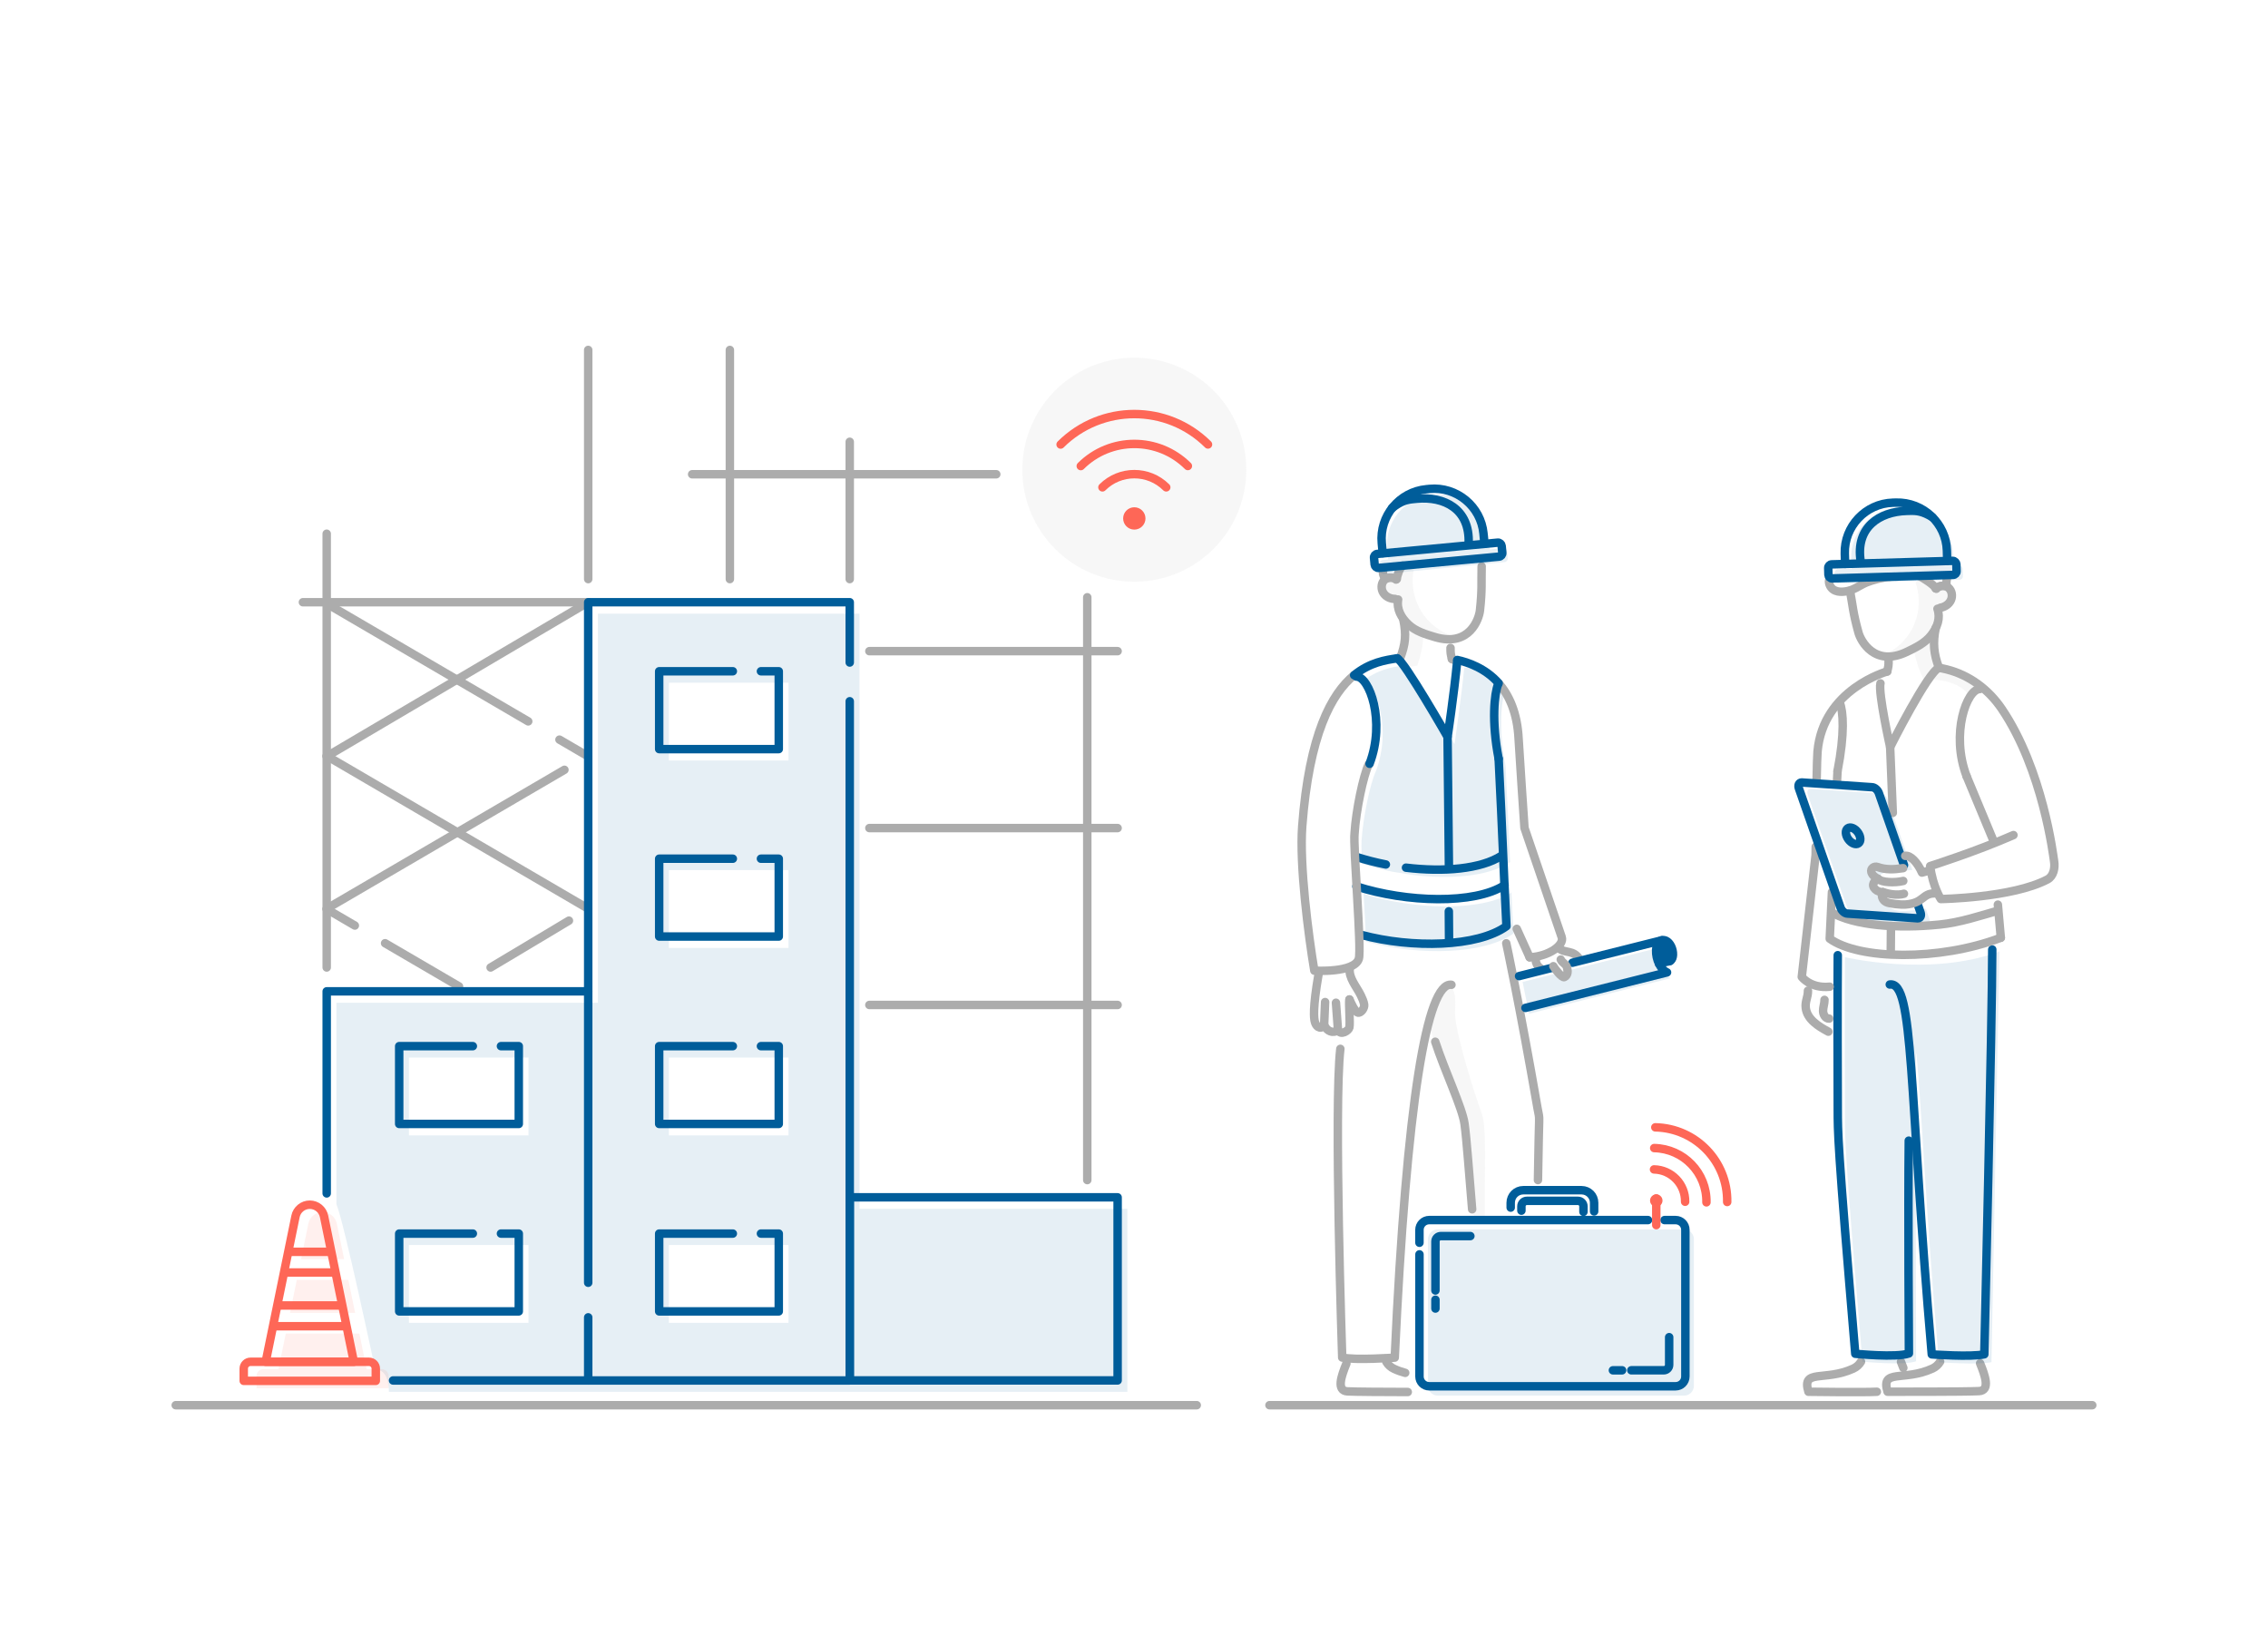 <svg xmlns="http://www.w3.org/2000/svg" id="Layer_1" data-name="Layer 1" viewBox="0 0 804.32 580"><defs><style>      .cls-1 {        fill: #acacac;      }      .cls-1, .cls-2, .cls-3 {        opacity: .1;      }      .cls-2, .cls-4, .cls-5 {        fill: #fe6757;      }      .cls-3 {        fill: #005d9a;      }      .cls-6 {        stroke: #acacac;      }      .cls-6, .cls-5, .cls-7, .cls-8 {        stroke-linecap: round;        stroke-linejoin: round;        stroke-width: 3px;      }      .cls-6, .cls-7, .cls-8 {        fill: none;      }      .cls-5, .cls-7 {        stroke: #fe6757;      }      .cls-8 {        stroke: #005d9a;      }    </style></defs><path class="cls-1" d="M501.47,201.51c-1.18,5.3-.15,11.05,2.79,15.61s7.75,7.88,13.06,9c-4.07,1.31-8.46-.13-12.48-1.56-.13,3.9-.89,7.77-2.24,11.43-.04,.1-4.03,.72-4.33,.51-.29-.21-.48-.52-.67-.82-.81-1.28-2.03-2.53-3.55-2.51,1.2-.05,2.59-.21,3.21-1.23,.31-.5,.36-1.1,.4-1.69,.21-2.87,.42-5.74,.63-8.6,.02-.2,.03-.41-.02-.61-.18-.7-1.07-1.16-1.43-1.76-.42-.72-.77-1.82-1.05-2.63-.49-1.44-.72-2.76-.61-4.3-.86-.17-1.71-.34-2.57-.51-2.11-.42-2.57-3.09-2.19-4.93,.12-.57,.33-1.17,.81-1.5,.49-.33,1.13-.31,1.72-.21,.78,.13,1.54,.35,2.26,.67,.67-1.85,1.03-3.49,2.6-4.76,.98-.79,2.83-.51,3.67,.43Z"></path><line class="cls-6" x1="450.2" y1="498.24" x2="742" y2="498.24"></line><line class="cls-6" x1="62.32" y1="498.24" x2="424.41" y2="498.24"></line><g><path class="cls-3" d="M137.94,493.52H399.81s0-64.92,0-64.92h-95.01V217.59s-92.75,0-92.75,0v137.97H119.31s0,71.42,0,71.42c2.72,6.43,13.73,58.48,13.73,58.48q4.77,.3,4.9,8.06Zm99.28-52.08h42.41v27.59h-42.41v-27.59Zm0-66.46h42.41v27.59h-42.41v-27.59Zm0-66.46h42.41v27.59h-42.41v-27.59Zm0-66.46h42.41v27.59h-42.41v-27.59Zm-92.2,199.38h42.41v27.59h-42.41v-27.59Zm0-66.46h42.41v27.59h-42.41v-27.59Z"></path><line class="cls-6" x1="208.6" y1="124.08" x2="208.6" y2="205.33"></line><line class="cls-6" x1="258.84" y1="124.08" x2="258.84" y2="205.33"></line><line class="cls-6" x1="301.35" y1="156.64" x2="301.35" y2="205.33"></line><line class="cls-6" x1="115.86" y1="189.24" x2="115.86" y2="343.04"></line><g><line class="cls-6" x1="208.6" y1="213.53" x2="115.86" y2="268.2"></line><line class="cls-6" x1="198.41" y1="262.25" x2="208.6" y2="268.2"></line><line class="cls-6" x1="115.86" y1="214.03" x2="187.33" y2="255.78"></line><line class="cls-6" x1="200.17" y1="272.95" x2="115.86" y2="322.2"></line><line class="cls-6" x1="115.86" y1="268.03" x2="208.6" y2="322.2"></line><line class="cls-6" x1="201.77" y1="326.43" x2="173.99" y2="343.04"></line><line class="cls-6" x1="136.57" y1="334.44" x2="162.78" y2="349.75"></line><line class="cls-6" x1="115.86" y1="322.34" x2="125.84" y2="328.17"></line></g><line class="cls-6" x1="208.6" y1="213.53" x2="107.43" y2="213.53"></line><polyline class="cls-8" points="208.6 467.09 208.6 489.47 301.35 489.47 301.35 248.64"></polyline><polyline class="cls-8" points="301.35 234.91 301.35 213.53 208.6 213.53 208.6 454.82"></polyline><polyline class="cls-8" points="259.89 304.47 233.77 304.47 233.77 332.07 276.18 332.07 276.18 304.47 269.86 304.47"></polyline><polyline class="cls-8" points="259.89 238.01 233.77 238.01 233.77 265.61 276.18 265.61 276.18 238.01 269.86 238.01"></polyline><polyline class="cls-8" points="259.89 370.93 233.77 370.93 233.77 398.52 276.18 398.52 276.18 370.93 269.86 370.93"></polyline><polyline class="cls-8" points="167.69 370.93 141.57 370.93 141.57 398.52 183.98 398.52 183.98 370.93 177.66 370.93"></polyline><polyline class="cls-8" points="167.69 437.39 141.57 437.39 141.57 464.98 183.98 464.98 183.98 437.39 177.66 437.39"></polyline><polyline class="cls-8" points="259.89 437.39 233.77 437.39 233.77 464.98 276.18 464.98 276.18 437.39 269.86 437.39"></polyline><line class="cls-8" x1="139.39" y1="489.47" x2="208.6" y2="489.47"></line><polyline class="cls-8" points="208.6 351.5 115.86 351.5 115.86 423.14"></polyline><line class="cls-6" x1="385.59" y1="211.77" x2="385.59" y2="418.42"></line><line class="cls-6" x1="353.31" y1="168.16" x2="245.46" y2="168.16"></line><line class="cls-6" x1="396.35" y1="230.88" x2="308.31" y2="230.88"></line><line class="cls-6" x1="396.35" y1="293.61" x2="308.31" y2="293.61"></line><line class="cls-6" x1="396.35" y1="356.33" x2="308.31" y2="356.33"></line><rect class="cls-8" x="301.35" y="424.55" width="95" height="64.92" transform="translate(697.7 914.01) rotate(-180)"></rect><g><path class="cls-7" d="M94.22,482.85h31.27s-10.57-51.57-10.57-51.57c-.49-2.4-2.61-4.13-5.06-4.13h0c-2.45,0-4.57,1.73-5.06,4.13l-10.57,51.57Z"></path><path class="cls-7" d="M86.44,482.85h46.83v4.34c0,1.33-1.08,2.42-2.42,2.42h-41.99c-1.33,0-2.42-1.08-2.42-2.42v-4.34h0Z" transform="translate(219.71 972.46) rotate(-180)"></path><line class="cls-7" x1="116.92" y1="443.85" x2="102.82" y2="443.85"></line><line class="cls-7" x1="118.26" y1="451.19" x2="101.65" y2="451.19"></line><line class="cls-7" x1="120.77" y1="462.88" x2="98.82" y2="462.88"></line><line class="cls-7" x1="122.55" y1="470.23" x2="97.26" y2="470.23"></line><g><polygon class="cls-2" points="105.26 453.8 123.54 453.8 125.94 465.49 102.86 465.49 105.26 453.8"></polygon><path class="cls-2" d="M109.34,433.89c.49-2.4,2.61-4.13,5.06-4.13,2.45,0,4.57,1.73,5.06,4.13l2.58,12.56h-15.27s2.58-12.56,2.58-12.56Z"></path><path class="cls-2" d="M93.4,485.46h5.36s2.59-12.63,2.59-12.63h26.09s2.59,12.63,2.59,12.63h5.36c1.34,0,2.42,1.08,2.42,2.42v4.34h-46.83v-4.34c0-1.34,1.08-2.42,2.42-2.42Z"></path></g></g></g><g><path class="cls-1" d="M679.35,206.58c1.78,5.13,1.43,10.96-.96,15.83-2.39,4.87-6.78,8.72-11.93,10.46,4.19,.83,8.38-1.11,12.22-3,.58,3.86,1.79,7.62,3.55,11.09,5.92-.26,12.58,.84,16.1,5.6,1.29-1.2,3.06-1.86,4.82-1.79-.18-2.65-3.14-4.06-5.65-4.91-2.5-.85-5-1.71-7.5-2.56-.68-.23-1.38-.48-1.87-1-.57-.61-.75-1.47-.9-2.29-.39-2.06-.77-4.13-1.16-6.19-.21-1.13-.42-2.28-.28-3.42,.15-1.18,.68-2.28,.93-3.44,.45-2.09,.17-4.67,1.89-5.95,.79-.58,1.82-.72,2.68-1.19s1.55-1.61,.98-2.41c.16-1.07-1.9-3.3-2.97-3.44s-2.19,.11-3.23-.2c-1.21-.35-2.09-1.36-3.15-2.04s-2.87-.18-3.59,.85Z"></path><g><path class="cls-3" d="M683.26,322.99l-.27-.78c-2.31,.36-4.63,.61-6.96,.75-2.9,.17-5.53-.17-7.5-2.53-.34-.4-.6-.84-.83-1.29-4.29-2.09-3.51-9.94,2.32-9.94,.14,0,.26,.02,.4,.03,.64-.31,1.4-.49,2.27-.49,1.87,0,3.69-.07,5.49-.29l-8.73-24.98c-.4-1.16-1.51-2.1-2.47-2.11l-24.89-1.67c-.96,0-1.41,.93-1,2.09l14.77,42.29c.4,1.16,1.51,2.1,2.47,2.11l24.89,1.67c.96,0,1.41-.93,1-2.09l-.97-2.75Z"></path><path class="cls-3" d="M694.77,200.6l-38.04,1.1,36.08-1.13-.1-3.58c-.28-9.65-8.4-17.31-18.05-17.03l-1.13,.03c-9.65,.28-17.31,8.4-17.03,18.05l.11,3.66-4.77,.14c-.69,.02-1.23,.6-1.21,1.29l.07,2.48c.02,.69,.6,1.23,1.29,1.21l42.94-1.25c.69-.02,1.23-.6,1.21-1.29l-.07-2.48c-.02-.69-.6-1.23-1.29-1.21Z"></path><path class="cls-6" d="M665.6,493.47c-4.54,.27-24.26,0-24.26,0-2.49-8.26,5.79-3.57,15.91-8.21,1.15-.53,2.11-1.39,2.73-2.45"></path><path class="cls-6" d="M674.16,482.87c.28,.7,.57,1.42,.84,2.14"></path><path class="cls-6" d="M702.22,483.39c1.76,4.32,3.66,9.61-.35,9.85-4.54,.27-32.47,.22-32.47,.22-2.49-8.26,5.79-3.57,15.91-8.21,1.15-.53,2.11-1.39,2.73-2.45"></path><path class="cls-8" d="M651.74,338.68s-.14,16.89,0,54.74c.03,7.91-.21,11.01,6.21,86.58,0,0,14.52,1.47,19.02-.12,0,0-.33-51.29-.05-75.44"></path><path class="cls-8" d="M670.19,349.08c8.64-1.22,6.64,36.58,14.89,131.14,0,0,13.98,1.02,18.63-.03,0,0,2.82-119.02,2.82-143.53"></path><path class="cls-3" d="M679.66,373.61c1.9,20.35,3.28,55.73,7.96,109.4,0,0,13.98,1.02,18.63-.03l2.82-145.62c-24.56,9.2-54.78,2.02-54.78,2.02,0,0-.14,18.98,0,56.83,.03,7.91-.21,11.01,6.21,86.58,0,0,14.52,1.47,19.02-.12,0,0-.28-84.89,0-109.04h.14Z"></path><path class="cls-6" d="M687.1,215.86c1.14,3.34-.05,6.57-2.22,9.35s-5.45,4.38-8.63,5.91c-11.47,5.49-16.37-3.91-17.17-6.82-2-7.25-1.95-9.17-3-14.82"></path><path class="cls-6" d="M643.93,300.22c-.03,2.79-.05,3.01-.05,3.01l-4.9,43.15s3.09,4.17,9.9,3.48"></path><path class="cls-6" d="M669.28,238.08s-22.75,6.25-24.71,28.37c-.12,1.31-.23,5.26-.32,10.1"></path><path class="cls-6" d="M651.5,276.55c.05-1.01,.1-2.05,.16-3.12"></path><path class="cls-6" d="M709.57,332.49c-21.92,8.34-50.39,7.78-60.68,.34,.39-7.76,.56-11.29,.79-16.51"></path><path class="cls-6" d="M686.72,208.76c.97-1.27,3.05-1.39,4.28-.36,1.23,1.03,1.54,2.92,.87,4.38-.66,1.46-2.15,2.44-3.73,2.7"></path><path class="cls-6" d="M686.49,222.61c-1.07,5.26-.76,9.18,1.16,14.19"></path><path class="cls-6" d="M669.77,234.17c0,1.95-.04,1.95-.49,3.92"></path><path class="cls-6" d="M687.65,236.8c-3.87,1.28-17.33,28.09-17.33,28.09,0,0-4.27-19.17-3.44-22.59"></path><line class="cls-6" x1="670.61" y1="328.33" x2="670.53" y2="337.99"></line><line class="cls-6" x1="670.32" y1="264.89" x2="671.26" y2="288.22"></line><path class="cls-6" d="M648.69,205.65c-.27,1.25,.42,2.63,1.4,3.34s2.17,.86,3.3,.82c1.18-.05,2.36-.3,3.46-.73,1.74-.69,3.3-1.83,5.03-2.54,2.2-.91,6.07-1.89,8.43-2.06"></path><path class="cls-6" d="M680.58,204.17c1.12,.6,5.53,3.2,5.81,4.44,1.15-.81,2.66-1.09,4.02-.74-.27-1.05-.18-2.19,.24-3.19"></path><path class="cls-6" d="M708.52,322.9c-6.37,1.83-13.5,4.2-20.64,4.92-15.08,1.53-30.22,.37-38.34-4.32"></path><path class="cls-6" d="M702.07,244.33c-4.49,0-10.41,15.74-4.63,30.91"></path><path class="cls-6" d="M651.65,273.43c2.61-13.36,2.07-21.08,.79-24.34"></path><path class="cls-6" d="M641.17,351.27c.02,2.43-1.08,3.77-.77,6.18,.5,3.99,4.47,6.46,8.01,8.35"></path><path class="cls-6" d="M647.04,354.52c.02,1.31-.51,2.58-.51,3.89s.85,2.83,2.16,2.76"></path><g><g><path class="cls-8" d="M680.13,320.77l.96,2.75c.4,1.16-.04,2.09-1,2.09l-24.89-1.68c-.96,0-2.06-.95-2.47-2.11l-14.77-42.29c-.4-1.16,.04-2.09,1-2.09l24.89,1.68c.96,0,2.06,.95,2.47,2.11l8.92,25.53"></path><ellipse class="cls-8" cx="657.18" cy="296.34" rx="2.09" ry="3.28" transform="translate(-49.38 439.44) rotate(-35.72)"></ellipse></g><path class="cls-6" d="M667.69,316.31c-.7,1.27-.1,2.86,1.19,3.52s5.35,.99,6.8,.89c6.75-.5,5.83-3.97,10.53-3.97"></path><path class="cls-6" d="M674.92,307.82c-3.32,.52-6.29,.61-9.04-.41-1.22-.45-2.58,.54-2.23,1.79,.03,.12,.08,.25,.14,.39,.53,1.25,2.28,2.03,2.28,2.03,0,0-2.06,.95-1.75,2.52,.17,.86,1.15,1.72,2,1.95"></path><path class="cls-6" d="M684.33,308.64q-1.36,.37-2.72,.75c-1.61-3.65-4.17-6.27-5.94-5.92"></path><path class="cls-6" d="M666.05,311.64c1.2,1.26,5.8,1.46,8.92,.72"></path><path class="cls-6" d="M667.69,316.31c1.98,.65,5.04,1.28,7.52,.59"></path></g><path class="cls-6" d="M714.05,296.09c-13.17,5.81-29.55,11-29.55,11,.96,7.4,3.79,11.68,3.79,11.68,0,0,25.35-.38,37.82-6.95,2.14-1.13,2.73-4.02,2.36-6.41-.29-1.87-3.95-32.48-18.56-54.05-4.64-6.86-11.5-12.01-19.54-14.01-.98-.24-1.89-.43-2.73-.55"></path><line class="cls-6" x1="706.87" y1="297.91" x2="697.44" y2="275.24"></line><line class="cls-6" x1="708.52" y1="320.75" x2="709.57" y2="332.49"></line><rect class="cls-8" x="648.39" y="199.47" width="45.46" height="4.98" rx="1.25" ry="1.25" transform="translate(-5.57 19.54) rotate(-1.66)"></rect><path class="cls-8" d="M654.35,199.95l-.11-3.66c-.28-9.65,7.38-17.77,17.03-18.05l1.13-.03c9.65-.28,17.77,7.38,18.05,17.03l.1,3.58"></path><path class="cls-8" d="M659.88,199.08c-1.96-12.13,6.66-17.65,16.31-17.93l1.13-.03c2.4-.07,4.54,.14,8.04,2.3"></path></g></g><g><path class="cls-1" d="M526.56,431.26c-2.42,0-4.54,.72-4.48-2.48,.28-13.72-2.4-34.05-8.08-46.54-3.75-8.26-8.86-17.28-5.79-25.81,.61-1.69,3.62-7.1,6.13-6.25,2.54,.85,1.51,7.68,1.7,9.9,.65,7.97,6.66,27.12,9.41,34.62,1.85,5.04,.99,19,1.12,36.58Z"></path><g><path class="cls-3" d="M483.51,316.89s.04,.01,.06,.02c-.02-.36-.04-.72-.06-1.07v1.05Z"></path><path class="cls-3" d="M536.05,316.45l-.08-.77c.01,.26,.02,.53,.04,.79,.01,0,.03-.02,.04-.02Z"></path><path class="cls-3" d="M536.01,316.47c-10.66,6.87-34.81,6.11-52.44,.44,.34,5.88,.7,12.07,.89,16.92l.85,.27c17.92,4.8,41.12,4.34,51.41-3.1-.29-5.74-.51-10.38-.7-14.53Z"></path><path class="cls-3" d="M493.95,309.11l7.14,1.13c13.32,1.62,26.59,.5,33.92-4.25l.53-.31s-.75-17.56-1.59-34.08c-2.61-13.36-1.49-23.08-.22-26.34,0,0-8-9.25-14.46-8.43-1.07,10.82-3.43,27.03-3.43,27.03,0,0-15.26-25.98-18.4-27.85-3.98,.58-9.09,1.4-14.65,5.91l.75,.58c4.49,0,10.14,15.89,4.36,31.06-1.95,4.04-4.54,16.41-5.04,24.51-.14,1.09,.14,8.14,.14,8.14l.53,.23c3.32,1.07,6.84,1.97,10.44,2.68Z"></path></g><path class="cls-8" d="M481.04,314.29c17.66,5.7,41.89,6.47,52.54-.44"></path><path class="cls-8" d="M481.04,303.84c3.32,1.07,6.84,1.97,10.44,2.68"></path><path class="cls-6" d="M495.83,212.57c-.59,3.48,1.1,6.47,3.68,8.88,2.58,2.41,6.08,3.46,9.47,4.46,12.2,3.59,15.54-6.47,15.87-9.47,.82-7.47,.46-9.89,.6-15.63"></path><path class="cls-6" d="M531.48,242.25c3.69,4.2,6.62,10.46,7.08,19.77,.22,4.3,2.08,31.54,2.08,31.54l13.19,38.69c1.04,2.87-4.59,6.87-11.35,7.18"></path><path class="cls-6" d="M514.9,233.65s.27,.29,2.29,.71"></path><path class="cls-8" d="M482.84,331.5c17.92,4.8,41.12,4.34,51.41-3.1-1.24-24.47-1.24-29.17-2.77-59.39"></path><path class="cls-6" d="M480.23,239.39c-8.05,6.58-15.93,20.94-18.41,53.58-1.03,13.6,2.18,38.62,4.29,51.2,0,0,14.2,.9,15.78-4.21,1.07-3.45-2.08-40.07-1.51-44.49,.5-8.09,3.09-20.46,5.04-24.51"></path><path class="cls-6" d="M495.07,205.5c-1.16-1.1-3.23-.88-4.28,.33s-1.05,3.13-.16,4.46c.88,1.33,2.52,2.07,4.11,2.07"></path><path class="cls-6" d="M497.69,219.75c1.07,5.26,.76,8.66-1.16,13.67"></path><path class="cls-6" d="M514.41,229.74c0,1.95,.04,1.95,.49,3.92"></path><path class="cls-6" d="M478.7,343.2c-.58,3.46,2.46,6.7,3.92,9.76,.47,.98,1.03,2.21,1.17,3.28,.14,1.08-.83,2.61-1.89,2.83-1.22,.26-2.79-3.56-3.33-4.69"></path><g><path class="cls-6" d="M478.56,354.38c-.31,1.09,.33,8.41-.02,9.97-.24,1.07-3.11,3-4.05,.85-.47,.67-3.28,1.61-4.91-1.77-.32,.35-.6,.86-1.07,.91-1.64,.18-2.19-1.85-2.28-2.31-.19-.94-.82-4.02,1.43-16.92"></path><line class="cls-6" x1="469.93" y1="355.3" x2="469.59" y2="363.43"></line><line class="cls-6" x1="473.78" y1="355.54" x2="474.5" y2="365.2"></line></g><line class="cls-8" x1="513.81" y1="323.12" x2="513.89" y2="333.78"></line><line class="cls-8" x1="513.36" y1="261.26" x2="513.85" y2="307.81"></line><path class="cls-6" d="M497.42,200.55c-1.01,.77-1.97,3.49-2.05,4.76-1.26-.62-2.8-.65-4.09-.09-.71-.89-1.01-1.99-.75-3.11"></path><path class="cls-8" d="M498.62,307.65c13.32,1.62,26.59,.5,33.92-4.25"></path><path class="cls-8" d="M531.48,269.01c-2.61-13.36-1.49-23.08-.22-26.34"></path><g><path class="cls-6" d="M498.34,486.77c-1.27-.34-2.59-.79-3.95-1.42-1.15-.53-2.11-1.39-2.73-2.45"></path><path class="cls-6" d="M477.48,483.49c-1.76,4.32-3.66,9.61,.35,9.85,2.52,.15,13.27,.2,21.42,.22"></path><path class="cls-6" d="M522.08,428.78c-1.1-12.76-1.92-24.73-2.71-30.37-.79-5.66-7.09-18.91-10.38-29.04"></path><path class="cls-6" d="M534.18,334.46s4.62,21.21,11.1,58.55c.94,5.4,.53-1.7,.14,25.4"></path><path class="cls-6" d="M514.74,349.18c-8.64-1.22-15.91,41.39-20.11,132.19,0,0-13.98,1.02-18.63-.03,0,0-3.01-89.3-.66-109.45"></path></g><path class="cls-6" d="M552.85,336.19c2.08,1.96,5.14,.44,7.27,3.9"></path><line class="cls-6" x1="542.47" y1="339.43" x2="537.9" y2="329.34"></line><path class="cls-6" d="M544.65,340.48c.02,1.07,.59,2.11,1.47,2.7"></path><g><path class="cls-8" d="M540.99,357.37l50.21-12.59c-2.28-1.01-4.01-4.53-3.88-7.87,.11-2.67,1.67-4.17,3.5-3.36,1.46,.65,2.57,2.9,2.48,5.03-.07,1.71-1.07,2.67-2.24,2.15-.93-.41-1.64-1.86-1.59-3.22,.04-1.09,.69-1.71,1.43-1.38,.6,.27,1.05,1.19,1.02,2.06-.03,.7-.44,1.09-.92,.88"></path><line class="cls-8" x1="550.62" y1="343.11" x2="538.72" y2="346.1"></line><line class="cls-8" x1="589.35" y1="333.4" x2="557.66" y2="341.35"></line><line class="cls-8" x1="592.28" y1="340.73" x2="588.32" y2="341.64"></line><path class="cls-3" d="M590.62,335.46l-31.69,7.95-7.05,1.77-11.9,2.98,2.27,11.28,50.21-12.59c-2.28-1.01-4.01-4.53-3.88-7.87,.11-2.67,2.03-3.52,2.03-3.52Z"></path></g><path class="cls-6" d="M553.5,340.22c.59,1.29,1.92,1.52,2.25,2.91,.24,1.01,.43,2.65-.97,3.32-.82,.41-3.47-3.02-3.9-3.87"></path><rect class="cls-8" x="487.31" y="194.38" width="45.46" height="4.98" rx="1.25" ry="1.25" transform="translate(1036.2 345.34) rotate(174.65)"></rect><path class="cls-8" d="M526.44,192.83l-.34-3.65c-.9-9.61-9.5-16.73-19.11-15.83l-1.13,.11c-9.61,.9-16.73,9.5-15.83,19.11l.33,3.56"></path><path class="cls-8" d="M520.84,192.64c.47-12.28-8.77-16.71-18.38-15.81l-1.13,.11c-2.39,.22-4.49,.7-7.7,3.26"></path><path class="cls-3" d="M490.35,198.58l37.87-3.75-35.93,3.47-.35-3.56c-.95-9.6,6.13-18.24,15.73-19.19l1.13-.11c9.6-.95,18.24,6.13,19.19,15.73l.36,3.64,4.75-.47c.69-.07,1.3,.43,1.37,1.12l.24,2.47c.07,.69-.43,1.3-1.12,1.37l-42.75,4.23c-.69,.07-1.3-.43-1.37-1.12l-.24-2.47c-.07-.69,.43-1.3,1.12-1.37Z"></path><path class="cls-8" d="M495.49,233.42c-4,.59-9.67,1.41-15.26,5.98"></path><path class="cls-8" d="M495.49,233.42c2.5,.97,17.88,27.85,17.88,27.85,0,0,2.22-14.63,3.43-27.03"></path><path class="cls-8" d="M481.07,239.9c4.49,0,10.41,15.74,4.63,30.91"></path><path class="cls-8" d="M516.8,234.01c3.64,.76,9.97,2.88,14.68,8.24"></path></g><g><path class="cls-3" d="M597.25,435.91h-87.36c-1.92,0-3.47,1.55-3.47,3.47v51.99c0,1.92,1.55,3.47,3.47,3.47h87.36c1.92,0,3.47-1.55,3.47-3.47v-51.99c0-1.92-1.55-3.47-3.47-3.47Z"></path><path class="cls-7" d="M587.04,399.72h0c14.34,.3,25.73,12.14,25.49,26.47h0"></path><path class="cls-7" d="M586.65,407.07h0c10.42,.22,18.69,8.82,18.52,19.24h0"></path><path class="cls-7" d="M586.58,414.64h0c6.2,.13,11.13,5.25,11.03,11.46h0"></path><path class="cls-8" d="M503.39,440.64v-4.57c0-1.92,1.55-3.47,3.47-3.47h77.58"></path><path class="cls-8" d="M590.31,432.6h3.92c1.92,0,3.47,1.55,3.47,3.47v51.99c0,1.92-1.55,3.47-3.47,3.47h-87.36c-1.92,0-3.47-1.55-3.47-3.47v-43.3"></path><path class="cls-8" d="M509.06,457.57v-17.38c0-1.06,.86-1.92,1.92-1.92h10.47"></path><line class="cls-8" x1="509.06" y1="463.97" x2="509.06" y2="460.85"></line><line class="cls-8" x1="575.26" y1="485.87" x2="572" y2="485.87"></line><path class="cls-8" d="M591.95,474.12v9.82c0,1.06-.86,1.92-1.92,1.92h-11.5"></path><line class="cls-7" x1="587.38" y1="434.39" x2="587.38" y2="424.95"></line><circle class="cls-4" cx="587.38" cy="425.69" r="2.21"></circle><path class="cls-8" d="M535.75,428.18v-1.72c0-2.46,1.99-4.45,4.45-4.45h20.69c2.46,0,4.45,1.99,4.45,4.45v3.07"></path><path class="cls-8" d="M539.55,429.26v-1.54c0-1.07,.87-1.94,1.94-1.94h18.12c1.07,0,1.94,.87,1.94,1.94v1.96"></path></g><g><circle class="cls-1" cx="402.27" cy="166.55" r="39.71"></circle><g><g><path class="cls-7" d="M376.14,157.61h0c14.45-14.39,37.8-14.4,52.26-.02h0"></path><path class="cls-7" d="M383.29,165.25h0c10.5-10.45,27.47-10.46,37.97-.02h0"></path><path class="cls-7" d="M390.97,172.79h0c6.25-6.23,16.36-6.23,22.62,0h0"></path></g><circle class="cls-5" cx="402.27" cy="183.82" r="2.46"></circle></g></g></svg>